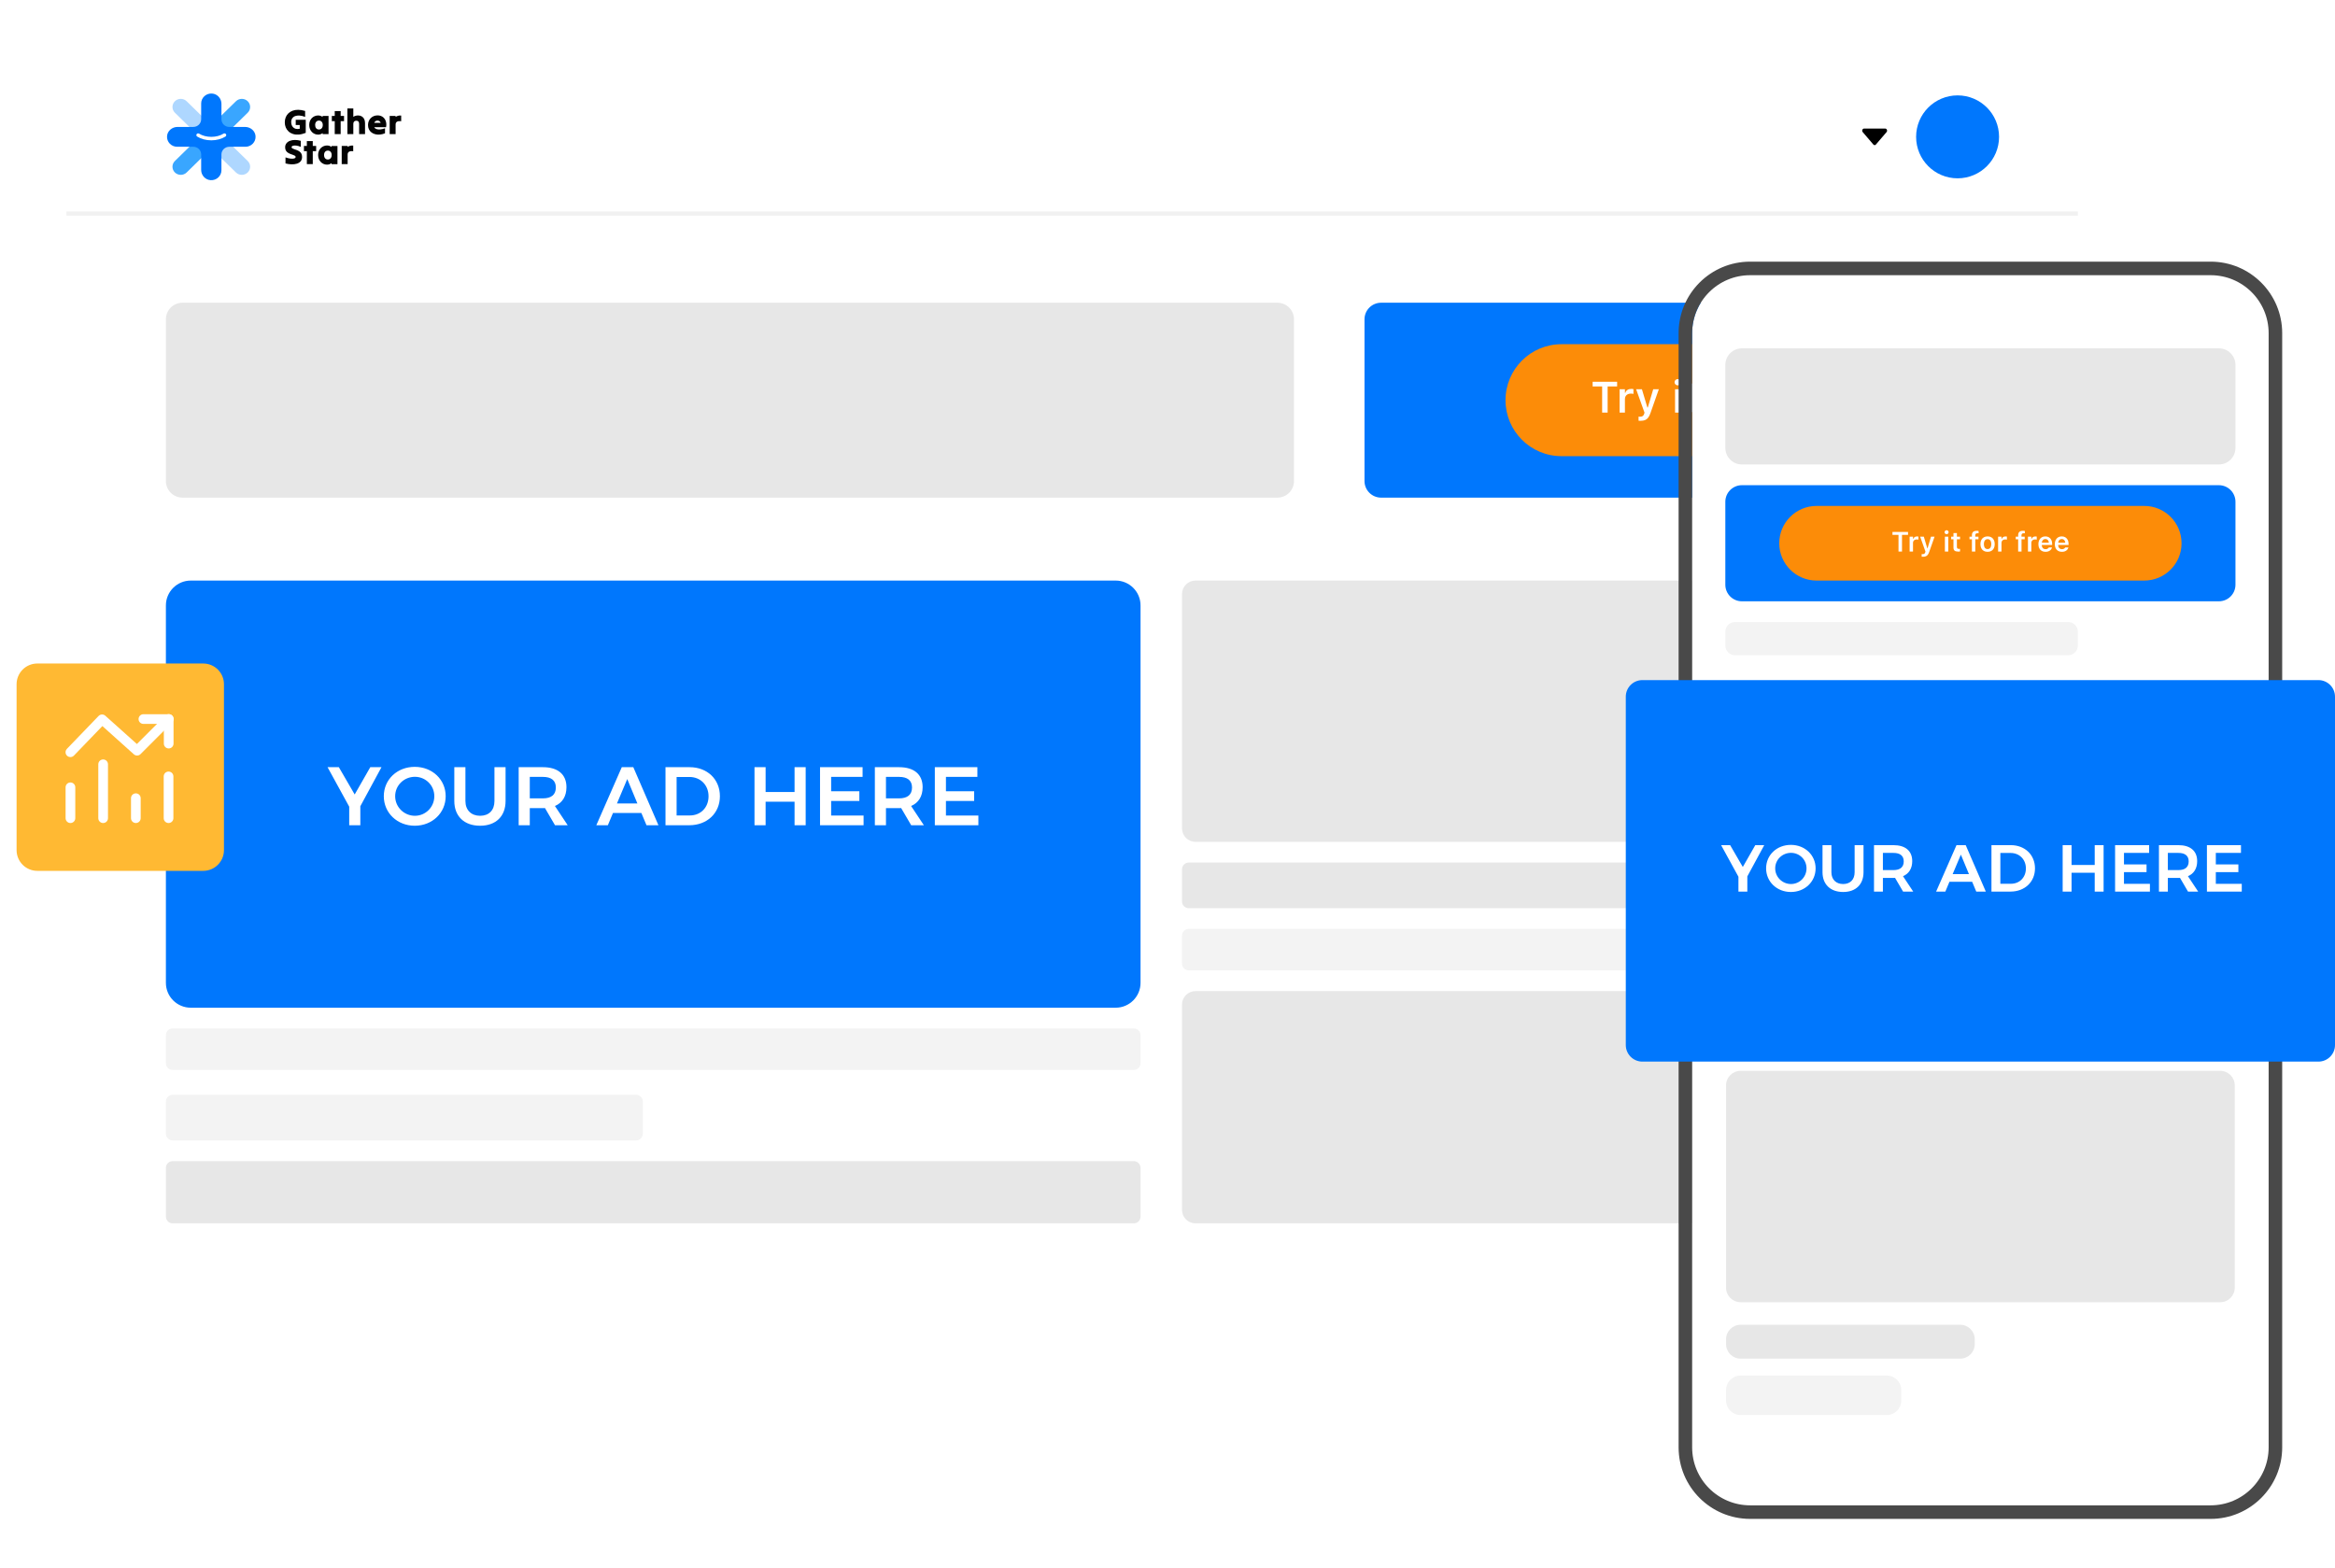 <svg width="563" height="378" viewBox="0 0 563 378" fill="none" xmlns="http://www.w3.org/2000/svg">
<g id="High-Quality_Ad_Placements">
<g id="Group" filter="url(#filter0_d_74_947)">
<path id="Vector" d="M489 15H28C21.373 15 16 20.373 16 27V312C16 318.627 21.373 324 28 324H489C495.627 324 501 318.627 501 312V27C501 20.373 495.627 15 489 15Z" fill="white"/>
</g>
<g id="Group_2">
<path id="Vector_2" d="M16 27C16 20.373 21.373 15 28 15H489C495.627 15 501 20.373 501 27V51H16V27Z" fill="white"/>
</g>
<g id="Group_3">
<path id="Vector_3" d="M501 51H16V52H501V51Z" fill="#F1F1F1"/>
</g>
<g id="Clip path group">
<mask id="mask0_74_947" style="mask-type:luminance" maskUnits="userSpaceOnUse" x="36" y="14" width="65" height="38">
<g id="master_svg1u_84_00846">
<path id="Vector_4" d="M101 14H36V52H101V14Z" fill="white"/>
</g>
</mask>
<g mask="url(#mask0_74_947)">
<g id="Group_4">
<g id="Group_5">
<g id="Group_6">
<g id="Group_7">
<path id="Vector_5" d="M42.172 41.592C41.389 40.826 41.389 39.586 42.172 38.821L56.894 24.411C57.676 23.645 58.943 23.645 59.725 24.411C60.507 25.177 60.507 26.416 59.725 27.182L45.002 41.592C44.22 42.356 42.954 42.356 42.172 41.592Z" fill="#39A6FF"/>
</g>
<g id="Group_8">
<path id="Vector_6" d="M59.725 41.592C58.943 42.357 57.676 42.357 56.894 41.592L42.172 27.182C41.389 26.416 41.389 25.177 42.172 24.411C42.954 23.645 44.22 23.645 45.002 24.411L59.725 38.821C60.507 39.585 60.507 40.826 59.725 41.592Z" fill="#AED7FF"/>
</g>
<g id="Group_9">
<path id="Vector_7" d="M59.099 30.609H55.283C54.239 30.609 53.394 29.781 53.394 28.759V25.025C53.394 23.751 52.412 22.638 51.112 22.555C49.689 22.465 48.505 23.569 48.505 24.942V28.758C48.505 29.78 47.66 30.607 46.616 30.607H42.799C41.498 30.607 40.361 31.568 40.276 32.84C40.184 34.233 41.311 35.392 42.714 35.392H46.613C47.657 35.392 48.503 36.219 48.503 37.241V40.975C48.503 42.249 49.485 43.362 50.784 43.445C52.208 43.535 53.391 42.432 53.391 41.058V37.242C53.391 36.22 54.236 35.393 55.28 35.393H59.179C60.583 35.393 61.71 34.235 61.618 32.842C61.537 31.57 60.4 30.609 59.099 30.609Z" fill="#0077FD"/>
</g>
<g id="Group_10">
<g id="Group_11">
<path id="Vector_8" d="M50.949 33.839C49.691 33.839 48.482 33.519 47.545 32.935C47.345 32.811 47.286 32.55 47.412 32.356C47.539 32.161 47.805 32.103 48.003 32.227C48.806 32.725 49.851 33.001 50.948 33.001C52.045 33.001 53.092 32.726 53.892 32.227C54.092 32.103 54.357 32.161 54.483 32.356C54.61 32.552 54.551 32.811 54.351 32.935C53.416 33.519 52.207 33.839 50.949 33.839Z" fill="white"/>
</g>
</g>
</g>
<g id="Group_12">
<g id="Group_13">
<path id="Vector_9" d="M73.718 32.038C73.117 32.276 72.558 32.413 72.041 32.449C71.524 32.486 71.058 32.438 70.642 32.306C70.227 32.173 69.872 31.971 69.577 31.699C69.282 31.428 69.057 31.105 68.901 30.733C68.745 30.36 68.667 29.951 68.667 29.511C68.667 29.076 68.739 28.672 68.884 28.302C69.028 27.932 69.241 27.611 69.521 27.34C69.801 27.068 70.141 26.856 70.539 26.704C70.937 26.552 71.391 26.476 71.899 26.479C72.408 26.481 72.964 26.573 73.571 26.755C73.571 26.992 73.571 27.231 73.571 27.471C73.571 27.711 73.571 27.95 73.571 28.187C73.091 28 72.648 27.893 72.241 27.865C71.834 27.836 71.479 27.879 71.176 27.991C70.873 28.104 70.635 28.284 70.466 28.53C70.294 28.777 70.21 29.083 70.21 29.451C70.21 29.773 70.272 30.058 70.397 30.307C70.52 30.556 70.696 30.751 70.921 30.893C71.147 31.035 71.403 31.105 71.692 31.105C71.79 31.105 71.889 31.101 71.987 31.093C72.085 31.084 72.181 31.069 72.273 31.046C72.273 30.9 72.273 30.75 72.273 30.598C72.273 30.445 72.273 30.295 72.273 30.148C72.11 30.148 71.949 30.148 71.788 30.148C71.626 30.148 71.465 30.148 71.302 30.148C71.302 29.939 71.302 29.729 71.302 29.517C71.302 29.304 71.302 29.095 71.302 28.885C71.701 28.885 72.103 28.885 72.511 28.885C72.918 28.885 73.322 28.885 73.721 28.885C73.721 29.405 73.721 29.93 73.721 30.462C73.718 30.993 73.718 31.519 73.718 32.038Z" fill="#030303"/>
</g>
<g id="Group_14">
<path id="Vector_10" d="M77.788 32.343C77.788 32.298 77.788 32.255 77.788 32.213C77.788 32.17 77.788 32.13 77.788 32.09C77.643 32.208 77.481 32.301 77.298 32.366C77.115 32.431 76.921 32.463 76.713 32.463C76.418 32.463 76.141 32.408 75.88 32.297C75.62 32.187 75.39 32.028 75.192 31.822C74.992 31.615 74.837 31.371 74.724 31.088C74.612 30.805 74.555 30.492 74.555 30.147C74.555 29.797 74.611 29.48 74.724 29.197C74.837 28.914 74.993 28.672 75.192 28.472C75.391 28.271 75.62 28.116 75.88 28.007C76.141 27.897 76.415 27.841 76.704 27.841C76.913 27.841 77.108 27.873 77.294 27.938C77.479 28.002 77.643 28.092 77.788 28.205C77.788 28.16 77.788 28.118 77.788 28.078C77.788 28.039 77.788 28 77.788 27.96C78.025 27.96 78.264 27.96 78.507 27.96C78.75 27.96 78.986 27.96 79.217 27.96C79.217 28.683 79.217 29.415 79.217 30.153C79.217 30.89 79.217 31.622 79.217 32.345C78.986 32.345 78.75 32.345 78.507 32.345C78.264 32.345 78.025 32.343 77.788 32.343ZM76.905 31.225C77.183 31.225 77.404 31.126 77.573 30.928C77.739 30.729 77.824 30.471 77.824 30.147C77.824 29.825 77.741 29.566 77.573 29.372C77.404 29.176 77.183 29.079 76.905 29.079C76.622 29.079 76.398 29.174 76.234 29.367C76.07 29.56 75.987 29.819 75.987 30.147C75.987 30.475 76.069 30.736 76.234 30.931C76.398 31.126 76.622 31.225 76.905 31.225Z" fill="#030303"/>
</g>
<g id="Group_15">
<path id="Vector_11" d="M80.709 32.343C80.709 31.823 80.709 31.301 80.709 30.775C80.709 30.248 80.709 29.729 80.709 29.214C80.594 29.214 80.477 29.214 80.359 29.214C80.241 29.214 80.123 29.214 80.008 29.214C80.008 29.004 80.008 28.796 80.008 28.586C80.008 28.377 80.008 28.168 80.008 27.959C80.123 27.959 80.241 27.959 80.359 27.959C80.477 27.959 80.594 27.959 80.709 27.959C80.709 27.76 80.709 27.565 80.709 27.369C80.709 27.174 80.709 26.981 80.709 26.788C80.947 26.788 81.185 26.788 81.428 26.788C81.671 26.788 81.907 26.788 82.139 26.788C82.139 26.981 82.139 27.174 82.139 27.369C82.139 27.565 82.139 27.76 82.139 27.959C82.271 27.959 82.407 27.959 82.546 27.959C82.683 27.959 82.82 27.959 82.952 27.959C82.952 28.168 82.952 28.377 82.952 28.586C82.952 28.796 82.952 29.004 82.952 29.214C82.82 29.214 82.683 29.214 82.546 29.214C82.407 29.214 82.271 29.214 82.139 29.214C82.139 29.729 82.139 30.248 82.139 30.775C82.139 31.301 82.139 31.823 82.139 32.343C81.907 32.343 81.671 32.343 81.428 32.343C81.185 32.343 80.947 32.343 80.709 32.343Z" fill="#030303"/>
</g>
<g id="Group_16">
<path id="Vector_12" d="M83.76 32.343C83.76 31.32 83.76 30.289 83.76 29.248C83.76 28.208 83.76 27.175 83.76 26.152C83.997 26.152 84.236 26.152 84.479 26.152C84.722 26.152 84.957 26.152 85.189 26.152C85.189 26.485 85.189 26.823 85.189 27.165C85.189 27.507 85.189 27.845 85.189 28.178C85.344 28.071 85.52 27.987 85.714 27.928C85.908 27.869 86.116 27.839 86.342 27.839C86.671 27.839 86.962 27.912 87.213 28.06C87.465 28.208 87.66 28.418 87.803 28.692C87.944 28.966 88.016 29.296 88.016 29.68C88.016 30.12 88.016 30.565 88.016 31.011C88.016 31.457 88.016 31.902 88.016 32.342C87.784 32.342 87.548 32.342 87.305 32.342C87.062 32.342 86.822 32.342 86.586 32.342C86.586 31.935 86.586 31.522 86.586 31.104C86.586 30.686 86.586 30.272 86.586 29.866C86.586 29.639 86.533 29.457 86.425 29.318C86.319 29.18 86.149 29.11 85.918 29.11C85.686 29.11 85.508 29.174 85.38 29.305C85.254 29.436 85.189 29.622 85.189 29.866C85.189 30.272 85.189 30.686 85.189 31.104C85.189 31.522 85.189 31.935 85.189 32.342C84.957 32.342 84.722 32.342 84.479 32.342C84.236 32.343 83.996 32.343 83.76 32.343Z" fill="#030303"/>
</g>
<g id="Group_17">
<path id="Vector_13" d="M92.832 32.139C92.434 32.304 92.039 32.405 91.645 32.445C91.252 32.484 90.881 32.463 90.532 32.382C90.183 32.3 89.872 32.159 89.6 31.962C89.329 31.764 89.116 31.513 88.963 31.208C88.81 30.903 88.733 30.549 88.733 30.148C88.733 29.815 88.79 29.508 88.903 29.228C89.015 28.948 89.176 28.702 89.383 28.491C89.592 28.278 89.836 28.115 90.119 27.998C90.403 27.883 90.712 27.824 91.047 27.824C91.347 27.824 91.619 27.872 91.862 27.967C92.105 28.063 92.315 28.198 92.495 28.37C92.673 28.543 92.818 28.747 92.927 28.985C93.037 29.222 93.106 29.483 93.136 29.766C93.165 30.049 93.147 30.348 93.084 30.665C92.611 30.665 92.134 30.665 91.655 30.665C91.175 30.665 90.699 30.665 90.226 30.665C90.335 30.88 90.519 31.032 90.776 31.122C91.034 31.212 91.34 31.24 91.695 31.206C92.05 31.173 92.43 31.083 92.834 30.935C92.834 31.134 92.834 31.333 92.834 31.537C92.832 31.741 92.832 31.942 92.832 32.139ZM91.012 29.079C90.844 29.079 90.69 29.124 90.549 29.214C90.408 29.304 90.299 29.443 90.224 29.629C90.485 29.629 90.745 29.629 91.008 29.629C91.271 29.629 91.533 29.629 91.791 29.629C91.722 29.436 91.619 29.297 91.484 29.21C91.349 29.122 91.192 29.079 91.012 29.079Z" fill="#030303"/>
</g>
<g id="Group_18">
<path id="Vector_14" d="M93.958 32.343C93.958 31.62 93.958 30.888 93.958 30.151C93.958 29.413 93.958 28.682 93.958 27.959C94.195 27.959 94.435 27.959 94.677 27.959C94.918 27.959 95.156 27.959 95.387 27.959C95.387 27.998 95.387 28.037 95.387 28.077C95.387 28.116 95.387 28.156 95.387 28.195C95.565 28.071 95.768 27.977 95.994 27.915C96.22 27.853 96.464 27.836 96.73 27.864C96.73 28.091 96.73 28.319 96.73 28.551C96.73 28.783 96.73 29.013 96.73 29.238C96.274 29.176 95.936 29.214 95.716 29.352C95.496 29.49 95.387 29.715 95.387 30.026C95.387 30.404 95.387 30.788 95.387 31.18C95.387 31.571 95.387 31.958 95.387 32.342C95.156 32.342 94.92 32.342 94.677 32.342C94.434 32.342 94.195 32.343 93.958 32.343Z" fill="#030303"/>
</g>
<g id="Group_19">
<path id="Vector_15" d="M72.832 37.843C72.832 38.272 72.719 38.621 72.49 38.89C72.261 39.158 71.955 39.351 71.571 39.471C71.188 39.589 70.758 39.641 70.285 39.627C69.812 39.613 69.329 39.541 68.838 39.41C68.838 39.167 68.838 38.923 68.838 38.681C68.838 38.438 68.838 38.194 68.838 37.952C69.288 38.111 69.699 38.21 70.069 38.249C70.438 38.289 70.733 38.273 70.953 38.203C71.173 38.133 71.282 38.012 71.282 37.843C71.282 37.725 71.222 37.626 71.1 37.55C70.979 37.474 70.821 37.405 70.628 37.342C70.434 37.28 70.231 37.208 70.017 37.125C69.803 37.043 69.6 36.938 69.406 36.811C69.212 36.685 69.055 36.517 68.935 36.31C68.814 36.103 68.752 35.846 68.752 35.535C68.752 35.151 68.856 34.826 69.064 34.56C69.272 34.294 69.553 34.094 69.909 33.958C70.264 33.822 70.668 33.753 71.123 33.753C71.576 33.753 72.046 33.821 72.53 33.958C72.53 34.201 72.53 34.444 72.53 34.687C72.53 34.93 72.53 35.173 72.53 35.415C72.126 35.245 71.755 35.142 71.418 35.106C71.08 35.069 70.809 35.086 70.608 35.157C70.405 35.227 70.305 35.342 70.305 35.5C70.305 35.612 70.365 35.707 70.487 35.78C70.608 35.853 70.766 35.919 70.959 35.98C71.153 36.039 71.356 36.111 71.57 36.192C71.784 36.274 71.987 36.382 72.181 36.514C72.375 36.647 72.532 36.82 72.653 37.032C72.772 37.245 72.832 37.515 72.832 37.843Z" fill="#030303"/>
</g>
<g id="Group_20">
<path id="Vector_16" d="M73.986 39.582C73.986 39.061 73.986 38.539 73.986 38.013C73.986 37.487 73.986 36.967 73.986 36.452C73.871 36.452 73.753 36.452 73.635 36.452C73.517 36.452 73.399 36.452 73.284 36.452C73.284 36.243 73.284 36.034 73.284 35.825C73.284 35.615 73.284 35.407 73.284 35.197C73.399 35.197 73.517 35.197 73.635 35.197C73.753 35.197 73.871 35.197 73.986 35.197C73.986 34.999 73.986 34.803 73.986 34.608C73.986 34.412 73.986 34.219 73.986 34.026C74.223 34.026 74.462 34.026 74.705 34.026C74.948 34.026 75.183 34.026 75.415 34.026C75.415 34.219 75.415 34.412 75.415 34.608C75.415 34.803 75.415 34.999 75.415 35.197C75.547 35.197 75.684 35.197 75.822 35.197C75.96 35.197 76.096 35.197 76.229 35.197C76.229 35.407 76.229 35.615 76.229 35.825C76.229 36.034 76.229 36.243 76.229 36.452C76.096 36.452 75.96 36.452 75.822 36.452C75.684 36.452 75.547 36.452 75.415 36.452C75.415 36.967 75.415 37.487 75.415 38.013C75.415 38.539 75.415 39.061 75.415 39.582C75.183 39.582 74.948 39.582 74.705 39.582C74.462 39.582 74.222 39.582 73.986 39.582Z" fill="#030303"/>
</g>
<g id="Group_21">
<path id="Vector_17" d="M79.939 39.582C79.939 39.537 79.939 39.493 79.939 39.451C79.939 39.409 79.939 39.368 79.939 39.329C79.793 39.447 79.631 39.54 79.448 39.605C79.266 39.669 79.072 39.702 78.863 39.702C78.568 39.702 78.291 39.647 78.031 39.536C77.77 39.426 77.54 39.267 77.342 39.062C77.142 38.855 76.987 38.611 76.875 38.328C76.763 38.045 76.705 37.732 76.705 37.387C76.705 37.037 76.761 36.72 76.875 36.437C76.987 36.154 77.144 35.912 77.342 35.712C77.542 35.511 77.77 35.356 78.031 35.247C78.291 35.137 78.566 35.081 78.855 35.081C79.063 35.081 79.258 35.113 79.444 35.178C79.629 35.242 79.793 35.332 79.939 35.445C79.939 35.4 79.939 35.358 79.939 35.318C79.939 35.279 79.939 35.24 79.939 35.2C80.176 35.2 80.415 35.2 80.657 35.2C80.9 35.2 81.136 35.2 81.368 35.2C81.368 35.923 81.368 36.655 81.368 37.393C81.368 38.13 81.368 38.862 81.368 39.585C81.136 39.585 80.9 39.585 80.657 39.585C80.415 39.585 80.176 39.582 79.939 39.582ZM79.054 38.462C79.332 38.462 79.553 38.363 79.722 38.165C79.888 37.967 79.973 37.708 79.973 37.384C79.973 37.06 79.89 36.803 79.722 36.609C79.553 36.413 79.332 36.316 79.054 36.316C78.771 36.316 78.547 36.412 78.383 36.605C78.219 36.797 78.136 37.056 78.136 37.384C78.136 37.712 78.218 37.974 78.383 38.168C78.548 38.365 78.771 38.462 79.054 38.462Z" fill="#030303"/>
</g>
<g id="Group_22">
<path id="Vector_18" d="M82.392 39.582C82.392 38.859 82.392 38.127 82.392 37.39C82.392 36.652 82.392 35.921 82.392 35.197C82.629 35.197 82.869 35.197 83.111 35.197C83.352 35.197 83.589 35.197 83.821 35.197C83.821 35.237 83.821 35.276 83.821 35.316C83.821 35.355 83.821 35.394 83.821 35.434C83.999 35.31 84.202 35.215 84.427 35.154C84.653 35.092 84.898 35.075 85.164 35.103C85.164 35.33 85.164 35.557 85.164 35.79C85.164 36.022 85.164 36.251 85.164 36.476C84.708 36.414 84.37 36.453 84.15 36.59C83.93 36.728 83.821 36.953 83.821 37.264C83.821 37.643 83.821 38.027 83.821 38.418C83.821 38.808 83.821 39.196 83.821 39.581C83.589 39.581 83.353 39.581 83.111 39.581C82.868 39.581 82.627 39.582 82.392 39.582Z" fill="#030303"/>
</g>
</g>
</g>
</g>
</g>
</g>
<g id="Group_23">
<path id="Vector_19" d="M472 43C477.523 43 482 38.523 482 33C482 27.477 477.523 23 472 23C466.477 23 462 27.477 462 33C462 38.523 466.477 43 472 43Z" fill="#0077FD"/>
</g>
<g id="Clip path group_2">
<mask id="mask1_74_947" style="mask-type:luminance" maskUnits="userSpaceOnUse" x="448" y="29" width="8" height="8">
<g id="master_svg1v_84_00866">
<path id="Vector_20" d="M456 29H448V37H456V29Z" fill="white"/>
</g>
</mask>
<g mask="url(#mask1_74_947)">
<g id="Group_24">
<g id="Group_25">
<path id="Vector_21" d="M454.87 31.856L452.304 34.853C452.227 34.947 452.116 35 452 35C451.884 35 451.773 34.947 451.697 34.853L449.13 31.856C449.005 31.714 448.966 31.508 449.031 31.326C449.096 31.145 449.252 31.017 449.434 31H454.565C454.747 31.017 454.904 31.143 454.969 31.326C455.034 31.508 454.995 31.714 454.87 31.856Z" fill="black"/>
</g>
</g>
</g>
</g>
<g id="Group_26">
<path id="Vector_22" d="M269 140H46C42.686 140 40 142.686 40 146V237C40 240.314 42.686 243 46 243H269C272.314 243 275 240.314 275 237V146C275 142.686 272.314 140 269 140Z" fill="#0077FD"/>
</g>
<g id="Group_27">
<path id="Vector_23" d="M473.756 140H288.244C286.453 140 285 141.453 285 143.244V199.756C285 201.547 286.453 203 288.244 203H473.756C475.547 203 477 201.547 477 199.756V143.244C477 141.453 475.547 140 473.756 140Z" fill="#E7E7E7"/>
</g>
<g id="Group_28">
<path id="Vector_24" d="M473.756 239H288.244C286.453 239 285 240.453 285 242.244V291.756C285 293.547 286.453 295 288.244 295H473.756C475.547 295 477 293.547 477 291.756V242.244C477 240.453 475.547 239 473.756 239Z" fill="#E7E7E7"/>
</g>
<g id="Group_29">
<path id="Vector_25" d="M273.378 248H41.622C40.726 248 40 248.726 40 249.622V256.378C40 257.274 40.726 258 41.622 258H273.378C274.274 258 275 257.274 275 256.378V249.622C275 248.726 274.274 248 273.378 248Z" fill="#F3F3F3"/>
</g>
<g id="Group_30">
<path id="Vector_26" d="M153.378 264H41.622C40.726 264 40 264.726 40 265.622V273.378C40 274.274 40.726 275 41.622 275H153.378C154.274 275 155 274.274 155 273.378V265.622C155 264.726 154.274 264 153.378 264Z" fill="#F3F3F3"/>
</g>
<g id="Group_31">
<path id="Vector_27" d="M475.378 208H286.622C285.726 208 285 208.726 285 209.622V217.378C285 218.274 285.726 219 286.622 219H475.378C476.274 219 477 218.274 477 217.378V209.622C477 208.726 476.274 208 475.378 208Z" fill="#E7E7E7"/>
</g>
<g id="Group_32">
<path id="Vector_28" d="M406.378 224H286.622C285.726 224 285 224.726 285 225.622V232.378C285 233.274 285.726 234 286.622 234H406.378C407.274 234 408 233.274 408 232.378V225.622C408 224.726 407.274 224 406.378 224Z" fill="#F3F3F3"/>
</g>
<g id="Group_33">
<path id="Vector_29" d="M273.378 280H41.622C40.726 280 40 280.726 40 281.622V293.378C40 294.274 40.726 295 41.622 295H273.378C274.274 295 275 294.274 275 293.378V281.622C275 280.726 274.274 280 273.378 280Z" fill="#E7E7E7"/>
</g>
<g id="Group_34">
<path id="Vector_30" d="M308 73H44C41.791 73 40 74.791 40 77V116C40 118.209 41.791 120 44 120H308C310.209 120 312 118.209 312 116V77C312 74.791 310.209 73 308 73Z" fill="#E7E7E7"/>
</g>
<g id="Group_35">
<path id="Vector_31" d="M473 73H333C330.791 73 329 74.791 329 77V116C329 118.209 330.791 120 333 120H473C475.209 120 477 118.209 477 116V77C477 74.791 475.209 73 473 73Z" fill="#0077FD"/>
</g>
<g id="Group_36">
<path id="Vector_32" d="M458.5 83H376.5C369.044 83 363 89.044 363 96.5C363 103.956 369.044 110 376.5 110H458.5C465.956 110 472 103.956 472 96.5C472 89.044 465.956 83 458.5 83Z" fill="#FC8C08"/>
<g id="Group_37">
<path id="Vector_33" d="M386.296 99.496V93.184H384.006V92.067H389.91V93.184H387.62V99.496H386.296ZM390.509 99.496V93.871H391.79V94.732H391.879C391.976 94.43 392.149 94.195 392.398 94.028C392.648 93.861 392.958 93.778 393.328 93.778C393.424 93.778 393.519 93.784 393.613 93.795C393.706 93.806 393.784 93.82 393.847 93.837V94.986C393.743 94.962 393.638 94.944 393.533 94.932C393.428 94.919 393.32 94.913 393.208 94.913C392.923 94.913 392.675 94.967 392.462 95.074C392.249 95.181 392.084 95.333 391.966 95.529C391.849 95.725 391.79 95.957 391.79 96.226V99.496H390.509ZM395.569 101.475C395.492 101.475 395.411 101.473 395.326 101.47C395.241 101.466 395.159 101.461 395.08 101.454V100.468C395.133 100.475 395.194 100.48 395.262 100.482C395.33 100.485 395.397 100.486 395.463 100.486C395.726 100.486 395.937 100.428 396.097 100.314C396.257 100.199 396.371 100.014 396.44 99.758L396.511 99.5L394.497 93.871H395.893L397.379 98.851L397.031 98.267H397.469L397.13 98.851L398.613 93.871H399.963L397.945 99.617C397.784 100.086 397.599 100.456 397.389 100.727C397.179 100.998 396.927 101.19 396.634 101.304C396.34 101.418 395.985 101.475 395.569 101.475ZM403.879 99.496V93.871H405.16V99.496H403.879ZM404.523 92.927C404.316 92.927 404.137 92.853 403.986 92.705C403.835 92.557 403.76 92.38 403.76 92.172C403.76 91.962 403.835 91.783 403.986 91.636C404.137 91.489 404.316 91.416 404.523 91.416C404.734 91.416 404.914 91.489 405.062 91.636C405.211 91.783 405.286 91.962 405.286 92.172C405.286 92.38 405.211 92.557 405.062 92.705C404.914 92.853 404.734 92.927 404.523 92.927ZM408.951 99.524C408.307 99.524 407.842 99.406 407.556 99.169C407.271 98.932 407.129 98.542 407.129 98.001V94.86H406.255V93.871H407.129V92.487H408.431V93.871H409.618V94.86H408.431V97.698C408.431 97.978 408.49 98.182 408.609 98.309C408.727 98.436 408.92 98.5 409.187 98.5C409.276 98.5 409.352 98.498 409.413 98.494C409.474 98.49 409.542 98.485 409.618 98.478V99.465C409.528 99.481 409.425 99.494 409.311 99.506C409.196 99.518 409.076 99.524 408.951 99.524ZM414.121 99.496V94.86H413.202V93.871H414.121V93.31C414.121 92.935 414.186 92.624 414.315 92.376C414.445 92.129 414.644 91.944 414.915 91.821C415.185 91.698 415.528 91.637 415.944 91.637C416.082 91.637 416.209 91.642 416.325 91.651C416.441 91.661 416.55 91.674 416.652 91.692V92.588C416.603 92.579 416.541 92.572 416.465 92.568C416.39 92.563 416.307 92.561 416.216 92.561C415.915 92.561 415.701 92.631 415.573 92.771C415.446 92.91 415.382 93.115 415.382 93.385V93.871H416.604V94.86H415.402V99.496H414.121ZM420.057 99.609C419.497 99.609 419.014 99.492 418.609 99.257C418.204 99.023 417.893 98.687 417.675 98.251C417.457 97.814 417.348 97.293 417.348 96.687V96.677C417.348 96.073 417.458 95.553 417.677 95.117C417.897 94.681 418.209 94.345 418.614 94.111C419.019 93.876 419.5 93.758 420.057 93.758C420.617 93.758 421.099 93.876 421.503 94.11C421.907 94.344 422.218 94.679 422.437 95.115C422.656 95.552 422.766 96.072 422.766 96.677V96.687C422.766 97.293 422.657 97.814 422.439 98.251C422.222 98.687 421.911 99.023 421.508 99.257C421.104 99.492 420.62 99.609 420.057 99.609ZM420.057 98.571C420.355 98.571 420.607 98.496 420.815 98.347C421.022 98.197 421.18 97.982 421.29 97.702C421.4 97.421 421.455 97.083 421.455 96.689V96.678C421.455 96.283 421.4 95.944 421.289 95.664C421.179 95.384 421.02 95.169 420.813 95.02C420.606 94.871 420.354 94.796 420.057 94.796C419.761 94.796 419.509 94.871 419.301 95.02C419.094 95.169 418.935 95.384 418.824 95.664C418.714 95.944 418.659 96.283 418.659 96.678V96.689C418.659 97.084 418.714 97.422 418.824 97.703C418.933 97.984 419.092 98.199 419.3 98.348C419.508 98.497 419.76 98.571 420.057 98.571ZM424.048 99.496V93.871H425.329V94.732H425.418C425.514 94.43 425.687 94.195 425.937 94.028C426.187 93.861 426.496 93.778 426.866 93.778C426.963 93.778 427.058 93.784 427.151 93.795C427.244 93.806 427.323 93.82 427.386 93.837V94.986C427.281 94.962 427.176 94.944 427.071 94.932C426.967 94.919 426.858 94.913 426.747 94.913C426.462 94.913 426.213 94.967 426.001 95.074C425.788 95.181 425.623 95.333 425.505 95.529C425.387 95.725 425.329 95.957 425.329 96.226V99.496H424.048ZM431.647 99.496V94.86H430.729V93.871H431.647V93.31C431.647 92.935 431.712 92.624 431.841 92.376C431.971 92.129 432.171 91.944 432.441 91.821C432.711 91.698 433.054 91.637 433.471 91.637C433.609 91.637 433.736 91.642 433.851 91.651C433.967 91.661 434.076 91.674 434.179 91.692V92.588C434.129 92.579 434.067 92.572 433.991 92.568C433.916 92.563 433.833 92.561 433.742 92.561C433.441 92.561 433.227 92.631 433.1 92.771C432.972 92.91 432.908 93.115 432.908 93.385V93.871H434.13V94.86H432.928V99.496H431.647ZM435.36 99.496V93.871H436.64V94.732H436.729C436.826 94.43 436.999 94.195 437.249 94.028C437.498 93.861 437.808 93.778 438.178 93.778C438.275 93.778 438.37 93.784 438.463 93.795C438.556 93.806 438.634 93.82 438.697 93.837V94.986C438.593 94.962 438.488 94.944 438.383 94.932C438.278 94.919 438.17 94.913 438.059 94.913C437.774 94.913 437.525 94.967 437.312 95.074C437.1 95.181 436.935 95.333 436.817 95.529C436.699 95.725 436.64 95.957 436.64 96.226V99.496H435.36ZM442.006 99.609C441.448 99.609 440.969 99.49 440.568 99.254C440.167 99.017 439.858 98.681 439.642 98.245C439.425 97.81 439.317 97.294 439.317 96.698V96.692C439.317 96.101 439.425 95.585 439.641 95.147C439.856 94.707 440.161 94.366 440.556 94.123C440.95 93.88 441.413 93.758 441.946 93.758C442.48 93.758 442.941 93.876 443.328 94.111C443.715 94.346 444.013 94.675 444.221 95.098C444.43 95.521 444.534 96.015 444.534 96.581V97.004H439.963V96.145H443.908L443.299 96.949V96.439C443.299 96.064 443.242 95.753 443.129 95.506C443.015 95.259 442.858 95.073 442.657 94.949C442.457 94.825 442.224 94.763 441.96 94.763C441.698 94.763 441.464 94.828 441.259 94.956C441.055 95.085 440.893 95.274 440.775 95.523C440.657 95.773 440.598 96.078 440.598 96.439V96.953C440.598 97.299 440.655 97.596 440.771 97.842C440.887 98.088 441.053 98.277 441.268 98.407C441.483 98.538 441.738 98.603 442.033 98.603C442.264 98.603 442.462 98.571 442.628 98.505C442.794 98.439 442.929 98.358 443.033 98.263C443.137 98.168 443.208 98.078 443.248 97.994L443.265 97.957L444.48 97.955L444.468 98.005C444.424 98.186 444.342 98.37 444.222 98.558C444.103 98.746 443.944 98.919 443.744 99.077C443.544 99.236 443.3 99.365 443.011 99.462C442.723 99.56 442.388 99.609 442.006 99.609ZM448.226 99.609C447.668 99.609 447.188 99.49 446.787 99.254C446.386 99.017 446.077 98.681 445.861 98.245C445.645 97.81 445.537 97.294 445.537 96.698V96.692C445.537 96.101 445.645 95.585 445.861 95.147C446.076 94.707 446.381 94.366 446.775 94.123C447.17 93.88 447.633 93.758 448.166 93.758C448.7 93.758 449.16 93.876 449.547 94.111C449.934 94.346 450.232 94.675 450.441 95.098C450.649 95.521 450.754 96.015 450.754 96.581V97.004H446.183V96.145H450.128L449.519 96.949V96.439C449.519 96.064 449.462 95.753 449.348 95.506C449.235 95.259 449.077 95.073 448.877 94.949C448.676 94.825 448.444 94.763 448.18 94.763C447.917 94.763 447.684 94.828 447.479 94.956C447.274 95.085 447.113 95.274 446.995 95.523C446.876 95.773 446.817 96.078 446.817 96.439V96.953C446.817 97.299 446.875 97.596 446.991 97.842C447.107 98.088 447.272 98.277 447.488 98.407C447.703 98.538 447.958 98.603 448.253 98.603C448.484 98.603 448.682 98.571 448.848 98.505C449.014 98.439 449.149 98.358 449.252 98.263C449.356 98.168 449.428 98.078 449.467 97.994L449.485 97.957L450.7 97.955L450.688 98.005C450.643 98.186 450.561 98.37 450.442 98.558C450.323 98.746 450.163 98.919 449.964 99.077C449.764 99.236 449.52 99.365 449.231 99.462C448.942 99.56 448.607 99.609 448.226 99.609Z" fill="white"/>
</g>
</g>
<g id="Group_38" filter="url(#filter1_d_74_947)">
<path id="Vector_34" d="M533.016 66.361H421.984C414.261 66.361 408 72.622 408 80.345V349.016C408 356.739 414.261 363 421.984 363H533.016C540.739 363 547 356.739 547 349.016V80.345C547 72.622 540.739 66.361 533.016 66.361Z" fill="white"/>
<path id="Vector_35" d="M533.016 64.727H421.984C413.359 64.727 406.366 71.719 406.366 80.345V349.016C406.366 357.641 413.359 364.634 421.984 364.634H533.016C541.641 364.634 548.634 357.641 548.634 349.016V80.345C548.634 71.719 541.641 64.727 533.016 64.727Z" stroke="#494949" stroke-width="3.268"/>
</g>
<g id="Group_39">
<path id="Vector_36" d="M535 84H420C417.791 84 416 85.791 416 88V108C416 110.209 417.791 112 420 112H535C537.209 112 539 110.209 539 108V88C539 85.791 537.209 84 535 84Z" fill="#E7E7E7"/>
</g>
<g id="Group_40">
<path id="Vector_37" d="M535.328 258.224H419.673C417.742 258.224 416.177 259.789 416.177 261.72V310.518C416.177 312.448 417.742 314.014 419.673 314.014H535.328C537.259 314.014 538.824 312.448 538.824 310.518V261.72C538.824 259.789 537.259 258.224 535.328 258.224Z" fill="#E7E7E7"/>
</g>
<g id="Group_41">
<path id="Vector_38" d="M536.493 217.402H418.508C417.22 217.402 416.177 218.445 416.177 219.733V223.236C416.177 224.523 417.22 225.566 418.508 225.566H536.493C537.78 225.566 538.824 224.523 538.824 223.236V219.733C538.824 218.445 537.78 217.402 536.493 217.402Z" fill="#F3F3F3"/>
</g>
<g id="Group_42">
<path id="Vector_39" d="M498.669 150H418.331C417.044 150 416 151.044 416 152.331V155.669C416 156.956 417.044 158 418.331 158H498.669C499.956 158 501 156.956 501 155.669V152.331C501 151.044 499.956 150 498.669 150Z" fill="#F3F3F3"/>
</g>
<g id="Group_43">
<path id="Vector_40" d="M454.926 331.703H419.673C417.742 331.703 416.177 333.268 416.177 335.199V337.732C416.177 339.663 417.742 341.228 419.673 341.228H454.926C456.857 341.228 458.422 339.663 458.422 337.732V335.199C458.422 333.268 456.857 331.703 454.926 331.703Z" fill="#F3F3F3"/>
</g>
<g id="Group_44">
<path id="Vector_41" d="M536.493 231.009H418.508C417.22 231.009 416.177 232.053 416.177 233.34V238.204C416.177 239.491 417.22 240.534 418.508 240.534H536.493C537.78 240.534 538.824 239.491 538.824 238.204V233.34C538.824 232.053 537.78 231.009 536.493 231.009Z" fill="#F3F3F3"/>
</g>
<g id="Group_45">
<path id="Vector_42" d="M536.493 244.616H418.508C417.22 244.616 416.177 245.66 416.177 246.947V251.811C416.177 253.098 417.22 254.142 418.508 254.142H536.493C537.78 254.142 538.824 253.098 538.824 251.811V246.947C538.824 245.66 537.78 244.616 536.493 244.616Z" fill="#E7E7E7"/>
</g>
<g id="Group_46">
<path id="Vector_43" d="M472.641 319.457H419.673C417.742 319.457 416.177 321.022 416.177 322.953V324.125C416.177 326.056 417.742 327.621 419.673 327.621H472.641C474.572 327.621 476.138 326.056 476.138 324.125V322.953C476.138 321.022 474.572 319.457 472.641 319.457Z" fill="#E7E7E7"/>
</g>
<g id="Group_47">
<path id="Vector_44" d="M535 117H420C417.791 117 416 118.791 416 121V141C416 143.209 417.791 145 420 145H535C537.209 145 539 143.209 539 141V121C539 118.791 537.209 117 535 117Z" fill="#0077FD"/>
</g>
<g id="Group_48">
<g id="Group_49">
<path id="Vector_45" d="M49 160H9C6.239 160 4 162.239 4 165V205C4 207.761 6.239 210 9 210H49C51.761 210 54 207.761 54 205V165C54 162.239 51.761 160 49 160Z" fill="#FFB933"/>
</g>
<g id="Clip path group_3">
<mask id="mask2_74_947" style="mask-type:luminance" maskUnits="userSpaceOnUse" x="13" y="169" width="32" height="32">
<g id="master_svg1x_84_00951">
<path id="Vector_46" d="M45 169H13V201H45V169Z" fill="white"/>
</g>
</mask>
<g mask="url(#mask2_74_947)">
<g id="Group_50">
<g id="Group_51">
<path id="Vector_47" d="M40.674 180.482C40.029 180.482 39.505 179.959 39.505 179.314V174.564H34.578C33.933 174.564 33.41 174.041 33.41 173.396C33.41 172.751 33.933 172.228 34.578 172.228H40.674C41.319 172.228 41.842 172.751 41.842 173.396V179.314C41.842 179.959 41.319 180.482 40.674 180.482Z" fill="white"/>
</g>
<g id="Group_52">
<path id="Vector_48" d="M16.969 182.562C16.5 182.562 16.077 182.282 15.894 181.85C15.711 181.419 15.803 180.92 16.128 180.583L23.772 172.651C24.208 172.198 24.925 172.173 25.393 172.593L33.008 179.412L39.85 172.571C40.302 172.094 41.059 172.085 41.523 172.549C41.988 173.014 41.978 173.77 41.502 174.223L33.884 181.852C33.445 182.291 32.739 182.31 32.277 181.896L24.683 175.086L17.819 182.21C17.596 182.438 17.288 182.566 16.969 182.562ZM16.983 198.467C16.338 198.467 15.815 197.944 15.815 197.299V189.851C15.815 189.206 16.338 188.683 16.983 188.683C17.629 188.683 18.152 189.206 18.152 189.851V197.299C18.152 197.944 17.629 198.467 16.983 198.467ZM24.869 198.467C24.223 198.467 23.7 197.944 23.7 197.299V184.301C23.7 183.656 24.223 183.133 24.869 183.133C25.514 183.133 26.037 183.656 26.037 184.301V197.299C26.037 197.944 25.514 198.467 24.869 198.467ZM32.754 198.467C32.108 198.467 31.585 197.944 31.585 197.299V192.48C31.585 191.834 32.108 191.311 32.754 191.311C33.399 191.311 33.922 191.834 33.922 192.48V197.299C33.922 197.944 33.399 198.467 32.754 198.467ZM40.64 198.467C39.995 198.467 39.472 197.944 39.472 197.299V187.222C39.472 186.577 39.995 186.054 40.64 186.054C41.285 186.054 41.808 186.577 41.808 187.222V197.299C41.808 197.944 41.285 198.467 40.64 198.467Z" fill="white"/>
</g>
</g>
</g>
</g>
</g>
<g id="Group_53">
<g id="Group_54">
<path id="Vector_49" d="M559 164H396C393.791 164 392 165.791 392 168V252C392 254.209 393.791 256 396 256H559C561.209 256 563 254.209 563 252V168C563 165.791 561.209 164 559 164Z" fill="#0077FD"/>
</g>
<g id="Group_55">
<path id="Vector_50" d="M425.384 203.8H423.224L420.216 209.064L417.16 203.8H414.984L419.16 211.416V215H421.304V211.336L425.384 203.8ZM431.8 203.736C428.424 203.736 425.832 206.168 425.832 209.4C425.832 212.616 428.424 215.096 431.8 215.096C435.176 215.096 437.768 212.616 437.768 209.4C437.768 206.184 435.176 203.736 431.8 203.736ZM431.832 205.656C433.88 205.656 435.576 207.288 435.576 209.4C435.576 211.512 433.88 213.176 431.832 213.176C429.768 213.176 428.024 211.512 428.024 209.4C428.024 207.288 429.752 205.656 431.832 205.656ZM441.576 210.328V203.8H439.432V210.328C439.432 213.272 441.352 215.096 444.408 215.096C447.448 215.096 449.32 213.272 449.32 210.328V203.8H447.176V210.328C447.176 212.12 446.104 213.176 444.408 213.176C442.712 213.176 441.576 212.104 441.576 210.328ZM461.304 215L458.84 211.288C460.28 210.68 461.064 209.416 461.064 207.656C461.064 205.192 459.416 203.8 456.52 203.8H451.848V215H453.992V211.704H456.52C456.664 211.704 456.792 211.704 456.92 211.688L458.856 215H461.304ZM453.992 205.672H456.52C458.12 205.672 459.016 206.344 459.016 207.72C459.016 209.128 458.12 209.816 456.52 209.816H453.992V205.672ZM476.504 215H478.808L473.96 203.8H471.736L466.824 215H469.048L470.04 212.632H475.512L476.504 215ZM470.808 210.792L472.792 206.088L474.744 210.792H470.808ZM484.824 203.8H480.168V215H484.744C488.2 215 490.664 212.664 490.664 209.4C490.664 206.12 488.216 203.8 484.824 203.8ZM484.872 213.112H482.312V205.688H484.792C486.888 205.688 488.472 207.224 488.472 209.416C488.472 211.592 486.936 213.112 484.872 213.112ZM497.336 203.8V215H499.48V210.456H505.064V215H507.208V203.8H505.064V208.584H499.48V203.8H497.336ZM509.976 203.8V215H518.376V213.128H512.12V210.312H517.56V208.44H512.12V205.672H518.184V203.8H509.976ZM530.008 215L527.544 211.288C528.984 210.68 529.768 209.416 529.768 207.656C529.768 205.192 528.12 203.8 525.224 203.8H520.552V215H522.696V211.704H525.224C525.368 211.704 525.496 211.704 525.624 211.688L527.56 215H530.008ZM522.696 205.672H525.224C526.824 205.672 527.72 206.344 527.72 207.72C527.72 209.128 526.824 209.816 525.224 209.816H522.696V205.672ZM532.12 203.8V215H540.52V213.128H534.264V210.312H539.704V208.44H534.264V205.672H540.328V203.8H532.12Z" fill="white"/>
</g>
<g id="Group_56">
<path id="Vector_51" d="M91.98 185H89.28L85.52 191.58L81.7 185H78.98L84.2 194.52V199H86.88V194.42L91.98 185ZM100 184.92C95.78 184.92 92.54 187.96 92.54 192C92.54 196.02 95.78 199.12 100 199.12C104.22 199.12 107.46 196.02 107.46 192C107.46 187.98 104.22 184.92 100 184.92ZM100.04 187.32C102.6 187.32 104.72 189.36 104.72 192C104.72 194.64 102.6 196.72 100.04 196.72C97.46 196.72 95.28 194.64 95.28 192C95.28 189.36 97.44 187.32 100.04 187.32ZM112.22 193.16V185H109.54V193.16C109.54 196.84 111.94 199.12 115.76 199.12C119.56 199.12 121.9 196.84 121.9 193.16V185H119.22V193.16C119.22 195.4 117.88 196.72 115.76 196.72C113.64 196.72 112.22 195.38 112.22 193.16ZM136.88 199L133.8 194.36C135.6 193.6 136.58 192.02 136.58 189.82C136.58 186.74 134.52 185 130.9 185H125.06V199H127.74V194.88H130.9C131.08 194.88 131.24 194.88 131.4 194.86L133.82 199H136.88ZM127.74 187.34H130.9C132.9 187.34 134.02 188.18 134.02 189.9C134.02 191.66 132.9 192.52 130.9 192.52H127.74V187.34ZM155.88 199H158.76L152.7 185H149.92L143.78 199H146.56L147.8 196.04H154.64L155.88 199ZM148.76 193.74L151.24 187.86L153.68 193.74H148.76ZM166.28 185H160.46V199H166.18C170.5 199 173.58 196.08 173.58 192C173.58 187.9 170.52 185 166.28 185ZM166.34 196.64H163.14V187.36H166.24C168.86 187.36 170.84 189.28 170.84 192.02C170.84 194.74 168.92 196.64 166.34 196.64ZM181.92 185V199H184.6V193.32H191.58V199H194.26V185H191.58V190.98H184.6V185H181.92ZM197.72 185V199H208.22V196.66H200.4V193.14H207.2V190.8H200.4V187.34H207.98V185H197.72ZM222.76 199L219.68 194.36C221.48 193.6 222.46 192.02 222.46 189.82C222.46 186.74 220.4 185 216.78 185H210.94V199H213.62V194.88H216.78C216.96 194.88 217.12 194.88 217.28 194.86L219.7 199H222.76ZM213.62 187.34H216.78C218.78 187.34 219.9 188.18 219.9 189.9C219.9 191.66 218.78 192.52 216.78 192.52H213.62V187.34ZM225.4 185V199H235.9V196.66H228.08V193.14H234.88V190.8H228.08V187.34H235.66V185H225.4Z" fill="white"/>
</g>
</g>
<g id="Group_57">
<path id="Vector_52" d="M517 122H438C433.029 122 429 126.029 429 131C429 135.971 433.029 140 438 140H517C521.971 140 526 135.971 526 131C526 126.029 521.971 122 517 122Z" fill="#FC8C08"/>
<g id="Group_58">
<path id="Vector_53" d="M457.755 132.998V128.982H456.299V128.271H460.055V128.982H458.598V132.998H457.755ZM460.436 132.998V129.419H461.25V129.967H461.307C461.368 129.775 461.479 129.625 461.637 129.519C461.796 129.413 461.993 129.36 462.229 129.36C462.29 129.36 462.35 129.364 462.41 129.371C462.469 129.378 462.519 129.387 462.559 129.397V130.128C462.493 130.113 462.426 130.102 462.359 130.094C462.292 130.086 462.224 130.082 462.153 130.082C461.971 130.082 461.813 130.116 461.678 130.184C461.543 130.253 461.438 130.349 461.363 130.474C461.288 130.599 461.25 130.746 461.25 130.917V132.998H460.436ZM463.654 134.256C463.606 134.256 463.554 134.255 463.5 134.253C463.446 134.251 463.393 134.247 463.343 134.243V133.616C463.377 133.62 463.416 133.623 463.459 133.625C463.502 133.626 463.545 133.627 463.587 133.627C463.754 133.627 463.889 133.591 463.99 133.518C464.092 133.445 464.165 133.327 464.209 133.164L464.253 133L462.973 129.419H463.861L464.806 132.587L464.584 132.215H464.863L464.648 132.587L465.591 129.419H466.449L465.166 133.075C465.063 133.373 464.946 133.608 464.812 133.78C464.678 133.953 464.518 134.075 464.332 134.147C464.145 134.22 463.919 134.256 463.654 134.256ZM468.941 132.998V129.419H469.755V132.998H468.941ZM469.35 128.819C469.218 128.819 469.105 128.772 469.009 128.677C468.913 128.583 468.865 128.471 468.865 128.339C468.865 128.205 468.913 128.091 469.009 127.997C469.105 127.904 469.218 127.857 469.35 127.857C469.484 127.857 469.599 127.904 469.693 127.997C469.788 128.091 469.836 128.205 469.836 128.339C469.836 128.471 469.788 128.583 469.693 128.677C469.599 128.772 469.484 128.819 469.35 128.819ZM472.167 133.015C471.757 133.015 471.461 132.94 471.28 132.789C471.099 132.638 471.008 132.391 471.008 132.046V130.048H470.452V129.419H471.008V128.538H471.836V129.419H472.591V130.048H471.836V131.853C471.836 132.032 471.874 132.161 471.949 132.242C472.025 132.323 472.147 132.364 472.317 132.364C472.374 132.364 472.422 132.362 472.461 132.36C472.5 132.357 472.543 132.354 472.591 132.35V132.978C472.534 132.988 472.469 132.996 472.396 133.004C472.323 133.012 472.247 133.015 472.167 133.015ZM475.456 132.998V130.048H474.872V129.419H475.456V129.062C475.456 128.824 475.497 128.626 475.579 128.469C475.662 128.311 475.789 128.193 475.961 128.115C476.132 128.037 476.351 127.998 476.616 127.998C476.703 127.998 476.784 128.001 476.858 128.007C476.931 128.013 477.001 128.022 477.066 128.033V128.603C477.035 128.597 476.995 128.593 476.947 128.59C476.899 128.587 476.846 128.586 476.788 128.586C476.597 128.586 476.461 128.63 476.38 128.719C476.298 128.808 476.258 128.938 476.258 129.11V129.419H477.035V130.048H476.27V132.998H475.456ZM479.232 133.069C478.875 133.069 478.569 132.995 478.311 132.845C478.053 132.696 477.855 132.483 477.716 132.205C477.578 131.927 477.508 131.596 477.508 131.21V131.204C477.508 130.82 477.578 130.489 477.718 130.212C477.858 129.934 478.056 129.721 478.314 129.572C478.572 129.422 478.878 129.347 479.232 129.347C479.588 129.347 479.895 129.422 480.151 129.571C480.408 129.72 480.606 129.933 480.746 130.211C480.885 130.488 480.955 130.819 480.955 131.204V131.21C480.955 131.596 480.886 131.927 480.747 132.205C480.609 132.483 480.411 132.696 480.154 132.845C479.898 132.995 479.59 133.069 479.232 133.069ZM479.232 132.409C479.421 132.409 479.582 132.361 479.714 132.266C479.846 132.171 479.946 132.034 480.016 131.856C480.086 131.677 480.121 131.462 480.121 131.211V131.205C480.121 130.953 480.086 130.738 480.016 130.56C479.946 130.382 479.845 130.245 479.713 130.15C479.581 130.055 479.42 130.007 479.232 130.007C479.043 130.007 478.883 130.055 478.751 130.15C478.619 130.245 478.518 130.382 478.448 130.56C478.377 130.738 478.342 130.953 478.342 131.205V131.211C478.342 131.463 478.377 131.678 478.447 131.857C478.517 132.035 478.618 132.172 478.75 132.267C478.882 132.362 479.043 132.409 479.232 132.409ZM481.771 132.998V129.419H482.585V129.967H482.642C482.703 129.775 482.813 129.625 482.972 129.519C483.131 129.413 483.328 129.36 483.563 129.36C483.625 129.36 483.685 129.364 483.745 129.371C483.804 129.378 483.854 129.387 483.894 129.397V130.128C483.827 130.113 483.761 130.102 483.694 130.094C483.627 130.086 483.558 130.082 483.487 130.082C483.306 130.082 483.148 130.116 483.013 130.184C482.877 130.253 482.772 130.349 482.697 130.474C482.623 130.599 482.585 130.746 482.585 130.917V132.998H481.771ZM486.604 132.998V130.048H486.02V129.419H486.604V129.062C486.604 128.824 486.646 128.626 486.728 128.469C486.81 128.311 486.937 128.193 487.109 128.115C487.281 128.037 487.5 127.998 487.764 127.998C487.852 127.998 487.933 128.001 488.007 128.007C488.08 128.013 488.15 128.022 488.215 128.033V128.603C488.183 128.597 488.144 128.593 488.096 128.59C488.048 128.587 487.995 128.586 487.937 128.586C487.746 128.586 487.61 128.63 487.528 128.719C487.447 128.808 487.407 128.938 487.407 129.11V129.419H488.184V130.048H487.419V132.998H486.604ZM488.966 132.998V129.419H489.781V129.967H489.837C489.899 129.775 490.009 129.625 490.168 129.519C490.327 129.413 490.524 129.36 490.759 129.36C490.82 129.36 490.881 129.364 490.94 129.371C491 129.378 491.049 129.387 491.089 129.397V130.128C491.023 130.113 490.956 130.102 490.889 130.094C490.823 130.086 490.754 130.082 490.683 130.082C490.502 130.082 490.343 130.116 490.208 130.184C490.073 130.253 489.968 130.349 489.893 130.474C489.818 130.599 489.781 130.746 489.781 130.917V132.998H488.966ZM493.194 133.069C492.839 133.069 492.534 132.994 492.279 132.843C492.024 132.693 491.828 132.479 491.69 132.202C491.552 131.925 491.484 131.597 491.484 131.217V131.214C491.484 130.837 491.552 130.51 491.69 130.23C491.827 129.951 492.021 129.734 492.271 129.58C492.522 129.425 492.817 129.347 493.156 129.347C493.496 129.347 493.789 129.422 494.035 129.572C494.281 129.721 494.47 129.931 494.603 130.2C494.736 130.469 494.802 130.783 494.802 131.143V131.412H491.895V130.866H494.404L494.016 131.377V131.053C494.016 130.814 493.98 130.616 493.908 130.459C493.836 130.302 493.736 130.184 493.608 130.105C493.481 130.026 493.333 129.987 493.165 129.987C492.998 129.987 492.849 130.028 492.719 130.109C492.589 130.191 492.486 130.311 492.411 130.47C492.336 130.629 492.298 130.823 492.298 131.053V131.379C492.298 131.6 492.335 131.789 492.409 131.945C492.482 132.102 492.588 132.222 492.724 132.305C492.861 132.388 493.024 132.43 493.211 132.43C493.358 132.43 493.484 132.409 493.59 132.367C493.695 132.325 493.781 132.274 493.847 132.213C493.913 132.153 493.959 132.095 493.984 132.042L493.995 132.018L494.768 132.017L494.76 132.049C494.732 132.164 494.68 132.281 494.604 132.401C494.528 132.52 494.427 132.63 494.3 132.731C494.172 132.832 494.017 132.914 493.833 132.976C493.65 133.038 493.437 133.069 493.194 133.069ZM497.151 133.069C496.796 133.069 496.491 132.994 496.235 132.843C495.98 132.693 495.784 132.479 495.646 132.202C495.509 131.925 495.44 131.597 495.44 131.217V131.214C495.44 130.837 495.509 130.51 495.646 130.23C495.783 129.951 495.977 129.734 496.228 129.58C496.479 129.425 496.774 129.347 497.112 129.347C497.452 129.347 497.745 129.422 497.991 129.572C498.237 129.721 498.427 129.931 498.56 130.2C498.692 130.469 498.759 130.783 498.759 131.143V131.412H495.851V130.866H498.36L497.973 131.377V131.053C497.973 130.814 497.937 130.616 497.865 130.459C497.792 130.302 497.692 130.184 497.565 130.105C497.437 130.026 497.289 129.987 497.122 129.987C496.954 129.987 496.806 130.028 496.675 130.109C496.545 130.191 496.443 130.311 496.367 130.47C496.292 130.629 496.255 130.823 496.255 131.053V131.379C496.255 131.6 496.291 131.789 496.365 131.945C496.439 132.102 496.544 132.222 496.681 132.305C496.818 132.388 496.98 132.43 497.168 132.43C497.315 132.43 497.441 132.409 497.546 132.367C497.652 132.325 497.738 132.274 497.804 132.213C497.87 132.153 497.915 132.095 497.94 132.042L497.951 132.018L498.724 132.017L498.717 132.049C498.688 132.164 498.636 132.281 498.56 132.401C498.485 132.52 498.383 132.63 498.256 132.731C498.129 132.832 497.974 132.914 497.79 132.976C497.606 133.038 497.393 133.069 497.151 133.069Z" fill="white"/>
</g>
</g>
</g>
<defs>
<filter id="filter0_d_74_947" x="0.882" y="0.867" width="515.235" height="339.235" filterUnits="userSpaceOnUse" color-interpolation-filters="sRGB">
<feFlood flood-opacity="0" result="BackgroundImageFix"/>
<feColorMatrix in="SourceAlpha" type="matrix" values="0 0 0 0 0 0 0 0 0 0 0 0 0 0 0 0 0 0 127 0" result="hardAlpha"/>
<feOffset dy="0.984"/>
<feGaussianBlur stdDeviation="7.559"/>
<feColorMatrix type="matrix" values="0 0 0 0 0.086 0 0 0 0 0.365 0 0 0 0 1 0 0 0 0.07 0"/>
<feBlend mode="normal" in2="BackgroundImageFix" result="effect1_dropShadow_74_947"/>
<feBlend mode="normal" in="SourceGraphic" in2="effect1_dropShadow_74_947" result="shape"/>
</filter>
<filter id="filter1_d_74_947" x="393.079" y="51.439" width="168.842" height="326.482" filterUnits="userSpaceOnUse" color-interpolation-filters="sRGB">
<feFlood flood-opacity="0" result="BackgroundImageFix"/>
<feColorMatrix in="SourceAlpha" type="matrix" values="0 0 0 0 0 0 0 0 0 0 0 0 0 0 0 0 0 0 127 0" result="hardAlpha"/>
<feOffset/>
<feGaussianBlur stdDeviation="5.827"/>
<feColorMatrix type="matrix" values="0 0 0 0 0.008 0 0 0 0 0.467 0 0 0 0 0.992 0 0 0 0.05 0"/>
<feBlend mode="normal" in2="BackgroundImageFix" result="effect1_dropShadow_74_947"/>
<feBlend mode="normal" in="SourceGraphic" in2="effect1_dropShadow_74_947" result="shape"/>
</filter>
</defs>
</svg>
